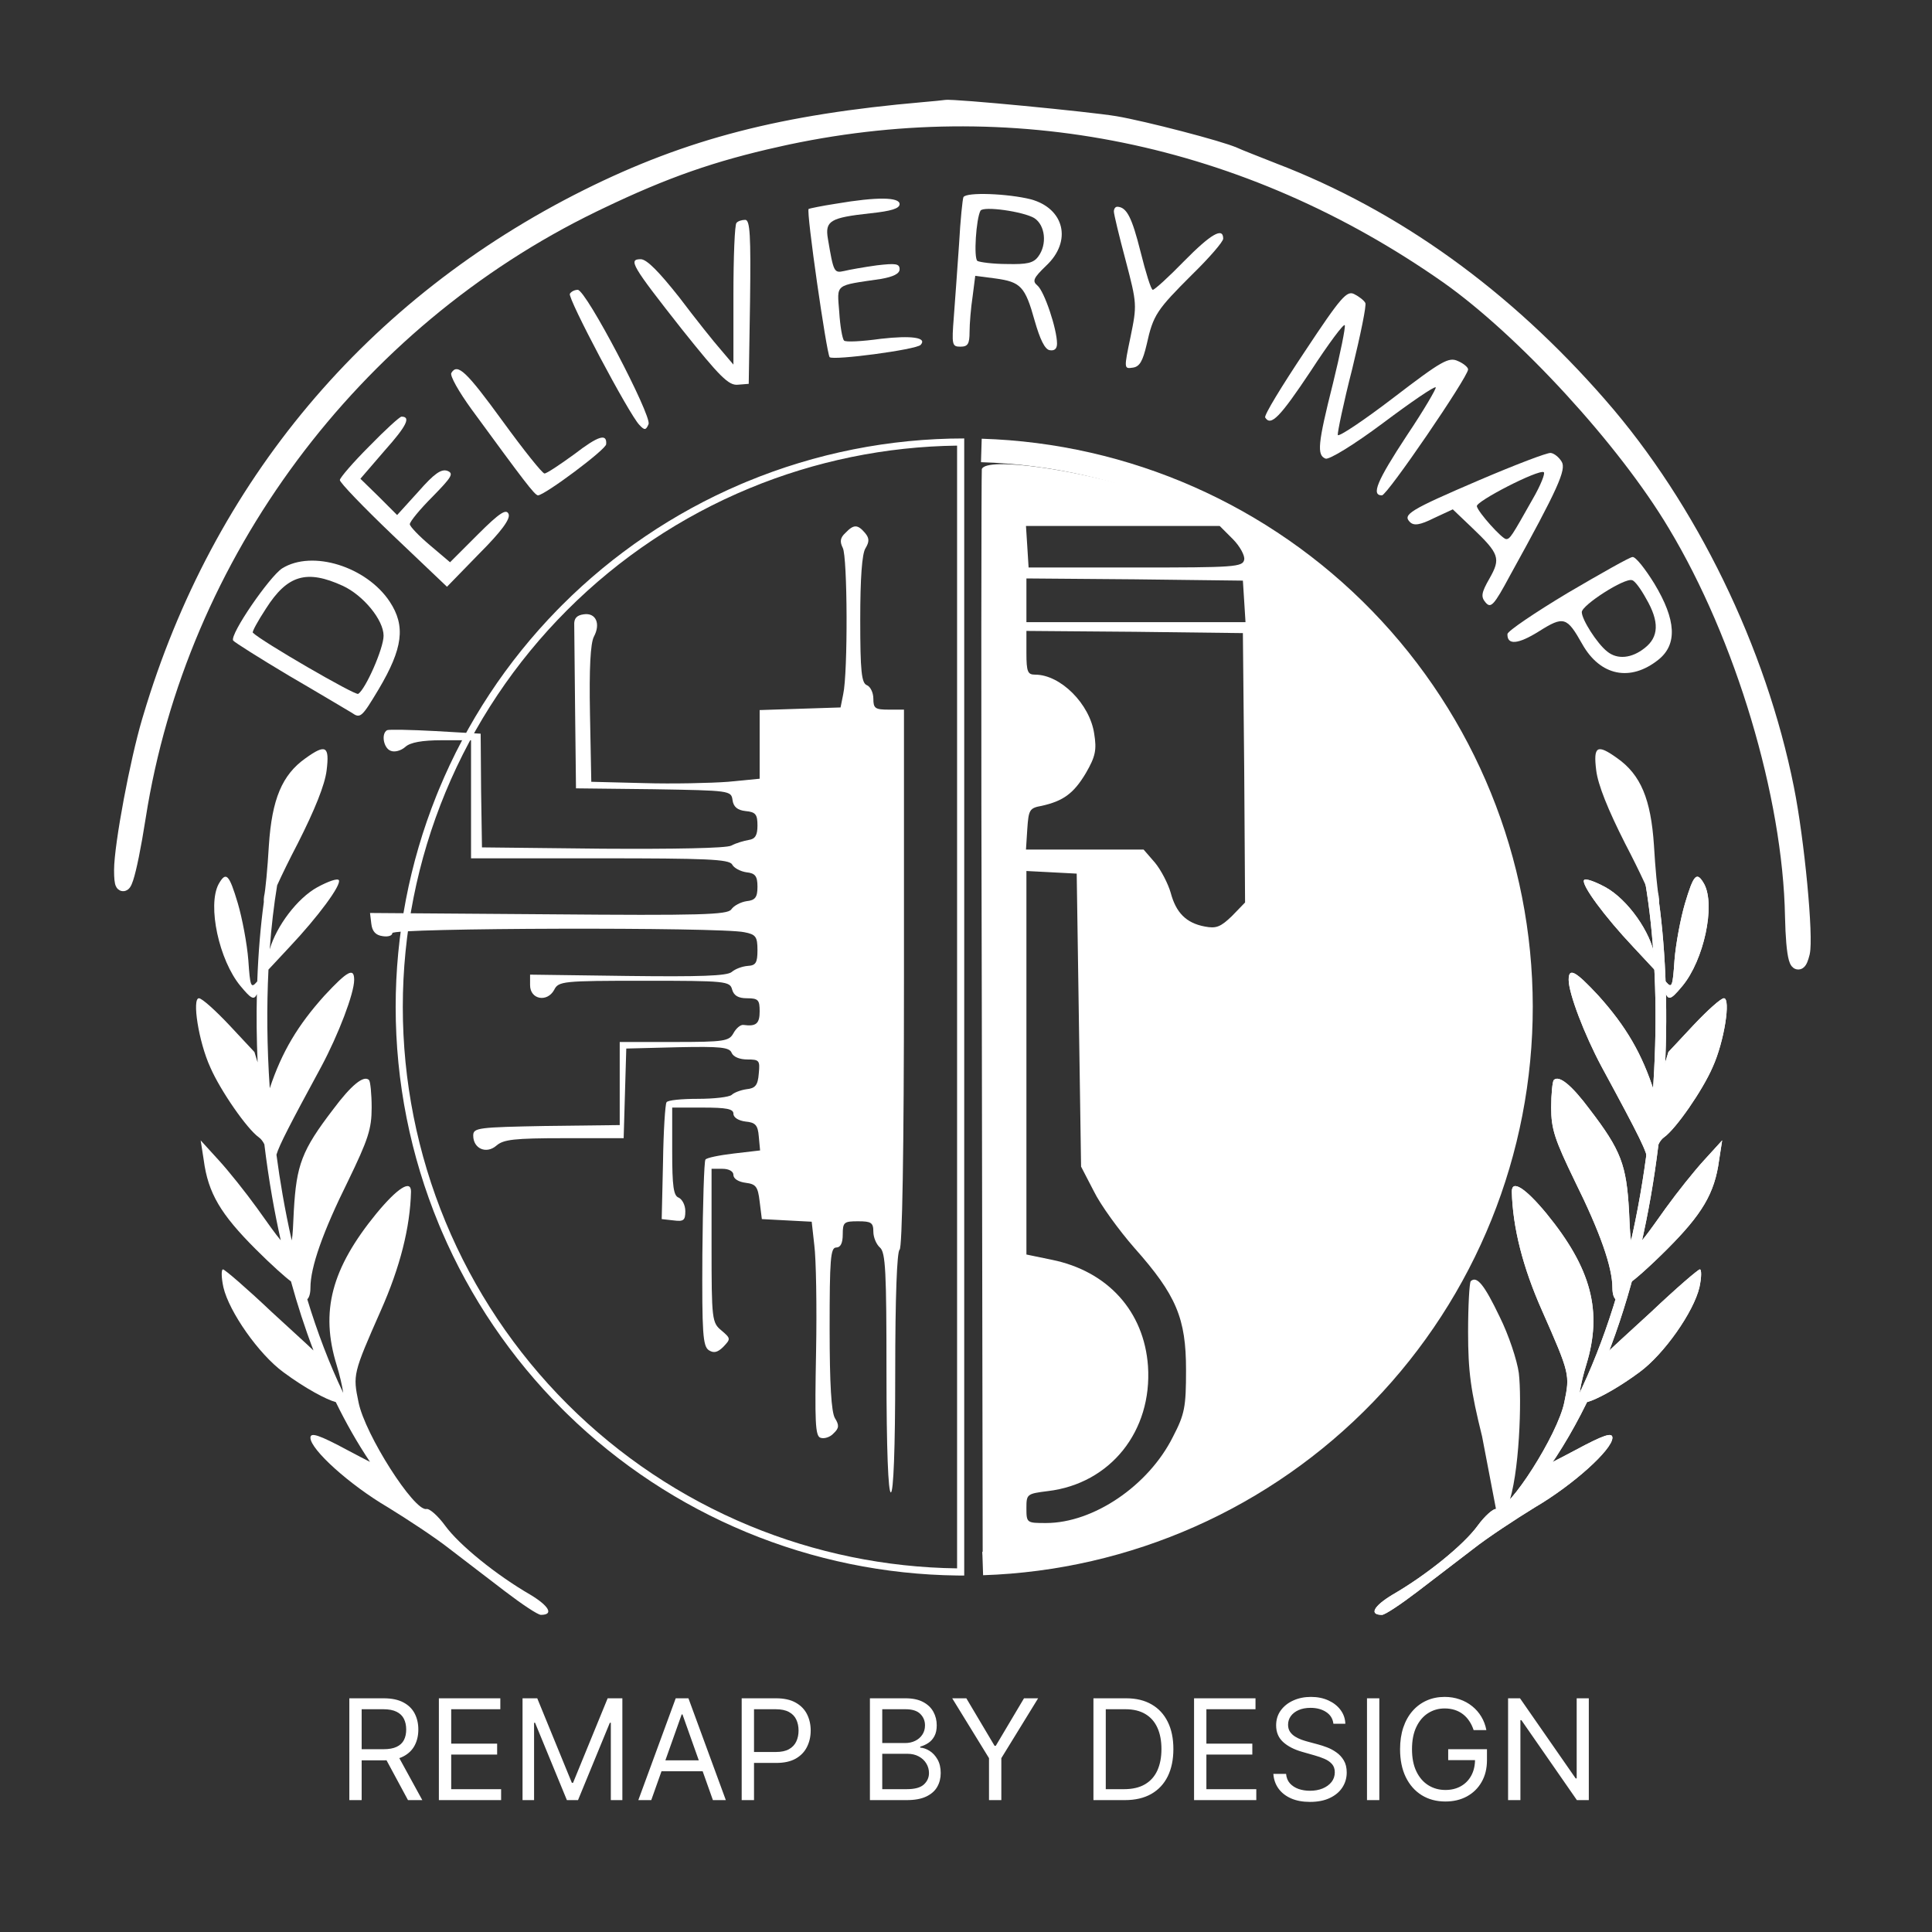 <svg width="542" height="542" viewBox="0 0 542 542" fill="none" xmlns="http://www.w3.org/2000/svg">
<rect x="0" y="0" width="542" height="542" fill="#333333" stroke="none"/>
<path d="M275.408 123.076C316.807 124.35 356.086 141.678 384.938 171.395C413.789 201.112 429.949 240.887 430 282.305C430.05 323.724 413.988 363.537 385.209 393.325C356.43 423.112 317.193 440.536 275.798 441.912L275.579 435.328C315.265 434.009 352.881 417.305 380.471 388.748C408.061 360.19 423.461 322.021 423.412 282.313C423.364 242.605 407.871 204.474 380.211 175.984C352.552 147.495 314.894 130.882 275.205 129.66L275.408 123.076Z" fill="white"></path>
<path d="M504.183 270.95C504.592 271.051 504.958 270.931 505.22 270.754C505.457 270.593 505.628 270.377 505.749 270.19C505.876 269.993 505.988 269.767 506.09 269.526C506.292 269.044 506.485 268.418 506.675 267.661L506.734 267.4C506.863 266.752 506.928 265.858 506.954 264.816C506.984 263.599 506.962 262.098 506.896 260.389C506.762 256.968 506.45 252.669 506.012 248.057C505.136 238.838 503.752 228.311 502.271 220.964C494.508 182.032 475.049 142.001 449.659 112.913L449.658 112.914C422.942 82.258 392.018 59.95 357.621 46.758L357.62 46.759C352.934 44.909 347.954 42.964 346.636 42.364L346.635 42.365C345.63 41.899 343.513 41.205 340.86 40.42C338.169 39.624 334.849 38.714 331.399 37.815C324.511 36.02 317.053 34.262 313.02 33.579L313.018 33.578C309.295 32.958 297.908 31.728 287.216 30.701C281.861 30.187 276.664 29.724 272.665 29.41C270.666 29.254 268.961 29.135 267.684 29.067C267.046 29.032 266.507 29.011 266.088 29.003C265.703 28.996 265.332 28.999 265.088 29.039L265.057 29.045C264.813 29.094 264.02 29.181 262.872 29.291C261.756 29.398 260.381 29.52 259.028 29.643V29.644C219.433 33.087 193.052 39.859 164.332 54.157H164.331C103.605 84.459 60.605 135.589 41.142 200.992L40.802 202.12C39.093 207.938 37.215 216.368 35.731 224.259C34.155 232.647 33 240.559 33 244.103C33 245.222 33.035 246.124 33.105 246.804C33.141 247.143 33.187 247.448 33.249 247.706C33.305 247.941 33.396 248.236 33.57 248.484C33.663 248.615 33.818 248.786 34.057 248.9C34.32 249.025 34.608 249.042 34.871 248.966C35.306 248.841 35.559 248.5 35.667 248.342C35.931 247.956 36.168 247.365 36.392 246.686C37.31 243.899 38.547 237.872 39.895 229.291C51.408 155.976 99.719 91.064 166.929 58.438L168.52 57.673L168.522 57.671C187.104 48.747 200.283 44.234 218.24 40.202H218.239C283.59 25.544 349.428 39.098 405.516 78.445C426.743 93.451 454.986 124.137 469.024 147.698L469.026 147.701C487.837 178.971 501.153 223.333 501.763 257.125V257.128C501.885 262.94 502.251 267.113 502.812 269.11C502.948 269.594 503.131 270.09 503.415 270.441C503.563 270.624 503.811 270.859 504.183 270.95Z" fill="white" stroke="white" stroke-width="2" stroke-miterlimit="16"></path>
<path d="M270.283 55.298C270.037 55.789 269.424 61.677 269.056 68.425C268.565 75.172 267.952 84.373 267.584 88.912C266.97 96.764 267.093 97.255 269.424 97.255C271.509 97.255 272 96.519 272 93.084C272 90.875 272.368 86.336 272.859 83.146L273.595 77.38L279.238 78.117C286.354 79.098 287.581 80.325 290.279 90.016C291.752 95.169 293.101 97.991 294.451 98.236C295.8 98.481 296.536 97.868 296.536 96.396C296.536 92.347 292.978 81.674 291.016 80.079C289.543 78.853 289.911 77.994 293.469 74.559C300.83 67.689 298.622 58.488 289.175 55.911C282.796 54.316 271.141 53.826 270.283 55.298ZM290.157 61.187C293.224 63.15 293.837 68.547 291.261 71.983C289.911 73.823 288.071 74.191 282.551 74.068C278.625 74.068 274.944 73.577 274.208 73.209C273.104 72.473 273.84 61.309 275.067 59.101C275.926 57.752 287.09 59.346 290.157 61.187Z" fill="white"></path>
<path d="M234.583 57.138C230.534 57.752 227.099 58.488 226.854 58.61C226.118 59.224 231.884 99.095 232.742 100.199C233.724 101.18 256.911 98.113 258.26 96.764C260.223 94.678 255.684 94.065 247.096 95.046C241.821 95.782 237.159 96.028 236.791 95.537C236.3 95.046 235.687 91.489 235.441 87.563C234.828 79.466 233.969 80.202 247.219 78.239C250.654 77.626 252.371 76.767 252.371 75.54C252.371 73.945 251.267 73.823 245.992 74.436C242.434 74.927 238.263 75.663 236.791 76.031C233.969 76.644 233.847 76.399 232.252 66.953C231.393 61.923 232.988 61.064 244.152 59.837C250.04 59.224 252.371 58.488 252.371 57.261C252.371 55.298 246.115 55.175 234.583 57.138Z" fill="white"></path>
<path d="M312.485 59.346C312.485 60.082 313.957 66.216 315.797 73.087C318.987 85.232 318.987 85.6 317.147 94.556C315.307 103.389 315.307 103.511 317.76 103.143C319.723 102.898 320.582 101.303 321.686 96.641C323.526 88.299 324.508 86.949 334.445 77.012C339.229 72.35 343.155 67.811 343.155 66.953C343.155 63.64 339.72 65.603 332.114 73.332C327.82 77.748 323.894 81.306 323.403 81.306C322.913 81.306 321.441 76.522 319.968 70.633C317.515 60.819 316.043 58.12 313.466 57.997C312.853 57.997 312.485 58.61 312.485 59.346Z" fill="white"></path>
<path d="M206.611 62.536C206.121 62.904 205.753 72.105 205.753 82.778V102.285L202.318 98.236C200.355 96.028 195.079 89.403 190.54 83.392C184.897 76.276 181.462 72.719 179.744 72.719C176.187 72.719 177.168 74.436 191.276 92.347C201.95 105.72 204.403 108.173 206.979 107.928L210.047 107.682L210.415 84.618C210.66 65.971 210.415 61.677 209.065 61.677C208.084 61.677 206.979 62.045 206.611 62.536Z" fill="white"></path>
<path d="M159.87 82.41C159.134 83.514 176.555 116.393 179.377 119.214C180.849 120.809 181.217 120.687 181.953 118.969C182.812 116.515 164.409 81.306 162.079 81.306C161.22 81.306 160.238 81.797 159.87 82.41Z" fill="white"></path>
<path d="M365.973 98.727C359.594 108.296 354.564 116.516 354.932 117.129C356.527 119.705 359.103 117.006 367.691 104.125C372.721 96.396 377.015 90.63 377.26 91.243C377.505 91.734 376.033 99.095 373.948 107.56C369.654 124.612 369.408 127.679 371.862 128.661C372.843 129.029 379.714 124.858 387.933 118.724C395.785 112.835 402.409 108.296 402.777 108.664C403.023 108.909 399.465 115.043 394.681 122.159C386.216 135.04 384.621 138.966 387.688 138.966C389.16 138.966 411.856 105.72 411.856 103.634C411.856 103.021 410.506 101.917 409.034 101.303C406.458 100.076 404.495 101.18 390.877 111.608C382.535 117.988 375.542 122.65 375.297 122.036C375.174 121.423 376.892 113.08 379.345 103.511C381.676 93.942 383.394 85.6 383.026 84.987C382.658 84.251 381.186 83.147 379.959 82.533C377.873 81.429 376.278 83.147 365.973 98.727Z" fill="white"></path>
<path d="M126.624 104.616C126.133 105.352 128.71 109.891 132.267 114.798C146.989 134.918 149.933 138.843 150.915 138.966C152.755 138.966 170.053 126.085 170.053 124.612C170.298 121.545 167.967 122.159 161.097 127.434C157.049 130.378 153.368 132.832 152.755 132.832C152.142 132.832 146.866 126.207 140.978 118.11C130.795 104.125 128.341 101.794 126.624 104.616Z" fill="white"></path>
<path d="M103.56 125.226C99.021 129.765 95.34 134.059 95.34 134.672C95.34 135.408 102.088 142.401 110.307 150.253L125.397 164.606L134.353 155.405C140.732 149.026 143.186 145.591 142.695 144.241C142.082 142.646 140.241 143.751 134.107 149.885L126.256 157.736L120.613 152.952C117.545 150.375 114.969 147.676 114.969 147.063C114.969 146.327 117.791 142.892 121.349 139.334C126.747 133.813 127.36 132.832 125.52 132.096C123.802 131.482 121.839 132.832 117.423 137.862L111.411 144.487L106.259 139.334L101.106 134.304L107.976 126.33C114.11 119.46 115.337 116.883 112.638 116.883C112.148 116.883 108.099 120.564 103.56 125.226Z" fill="white"></path>
<path d="M415.046 134.672C395.294 143.137 393.454 144.364 395.539 146.45C396.644 147.554 398.361 147.308 402.287 145.345L407.562 142.892L412.837 147.922C420.689 155.405 421.057 156.632 417.867 162.275C415.536 166.324 415.414 167.428 416.763 169.023C418.235 170.74 419.094 169.882 423.633 161.417C437.128 137.003 439.459 131.728 438.11 129.52C437.373 128.293 436.024 127.189 435.043 127.066C434.061 126.943 425.105 130.378 415.046 134.672ZM430.013 139.947C424.124 150.375 423.633 151.234 422.529 151.234C421.425 151.234 414.678 143.751 414.31 142.033C413.942 140.684 431.607 131.605 433.08 132.464C433.57 132.709 432.221 136.144 430.013 139.947Z" fill="white"></path>
<path d="M270.5 442L268.537 441.988C248.259 441.739 228.209 437.624 209.462 429.858C190.715 422.093 173.628 410.825 159.113 396.663L157.717 395.283C143.369 380.935 131.894 363.986 123.903 345.347L123.142 343.538C115.126 324.187 111 303.446 111 282.5C111 262.209 114.872 242.11 122.401 223.28L123.142 221.462C130.907 202.715 142.175 185.628 156.337 171.113L157.717 169.717C172.065 155.369 189.014 143.894 207.653 135.903L209.462 135.142C228.813 127.126 249.554 123 270.5 123V442ZM268.5 125.013C248.498 125.267 228.72 129.329 210.228 136.989C191.119 144.904 173.756 156.506 159.131 171.131C144.506 185.756 132.904 203.119 124.989 222.228C117.074 241.336 113 261.817 113 282.5C113 303.183 117.074 323.664 124.989 342.772C132.904 361.881 144.506 379.244 159.131 393.869C173.756 408.494 191.119 420.096 210.228 428.011C228.72 435.671 248.498 439.732 268.5 439.986V125.013ZM275.436 131.605C276.662 128.048 302.67 131.728 321.686 137.984C369.776 154.055 407.317 194.786 420.812 245.575C424.369 258.947 424.493 261.156 424.615 282.502C424.615 306.793 422.897 317.834 416.027 336.236C395.294 391.197 343.646 430.332 285.25 435.362L275.681 436.099L275.436 284.465C275.19 201.051 275.313 132.233 275.436 131.605ZM287.949 351.939L295.064 353.411C310.767 356.601 320.95 367.888 322.054 383.223C323.281 401.502 311.503 416.224 293.96 418.31C288.072 419.046 287.949 419.168 287.949 423.094C287.949 427.265 288.072 427.266 293.47 427.266C306.719 427.265 322.177 416.837 329.047 403.097C332.359 396.718 332.728 394.755 332.728 384.327C332.728 369.851 330.028 363.349 318.251 350.1C313.957 345.192 308.682 337.953 306.842 334.15L303.284 327.28L302.671 286.183L302.057 245.085L295.064 244.717L287.949 244.349V351.939ZM287.949 183.131C287.949 188.529 288.317 189.265 290.402 189.265C297.518 189.265 305.737 197.485 306.964 205.827C307.7 210.366 307.333 212.207 304.634 216.868C301.199 222.634 298.254 224.72 292.242 226.069C288.808 226.683 288.562 227.174 288.194 232.571L287.826 238.337H320.827L324.017 242.018C325.734 244.103 327.697 247.906 328.434 250.482C329.906 256.003 332.727 258.947 338.002 259.929C341.192 260.542 342.419 260.051 345.608 256.984L349.289 253.182L349.044 215.396L348.676 177.61L318.373 177.242L287.949 176.997V183.131ZM287.949 174.543H349.412L349.044 168.654L348.676 162.889L318.373 162.521L287.949 162.275V174.543ZM287.826 147.554L288.194 153.319L288.562 159.208H318.619C346.222 159.208 348.676 159.086 349.044 157C349.289 155.896 347.816 153.197 345.854 151.234L342.174 147.554H287.826Z" fill="white"></path>
<path d="M237.159 149.517C235.687 150.866 235.564 151.97 236.423 153.688C237.772 156.141 237.895 188.774 236.545 194.786L235.809 198.466L224.4 198.834L213.113 199.202V208.894V218.463L204.28 219.322C199.373 219.69 188.7 219.935 180.603 219.69L165.881 219.322L165.513 200.306C165.268 187.547 165.636 180.432 166.618 178.592C168.58 174.911 167.108 171.844 163.796 172.335C161.833 172.58 160.974 173.439 161.097 175.402C161.097 176.997 161.22 187.916 161.342 199.693L161.588 221.162L183.425 221.407C204.771 221.775 205.139 221.775 205.507 224.474C205.753 226.315 206.857 227.296 209.188 227.541C212.009 227.787 212.5 228.523 212.5 231.59C212.5 234.289 211.887 235.393 210.046 235.638C208.697 235.884 206.489 236.497 205.139 237.233C203.667 237.969 189.068 238.215 168.949 238.092L135.211 237.724L134.966 221.775L134.843 205.827L122.085 205.091C115.214 204.723 109.08 204.6 108.59 204.845C106.872 205.827 107.608 209.875 109.571 210.611C110.675 211.102 112.515 210.611 113.742 209.507C115.092 208.28 118.404 207.667 123.925 207.667H132.144V224.229V240.791H168.335C198.024 240.791 204.526 241.036 205.385 242.508C205.875 243.49 207.716 244.471 209.433 244.717C211.887 244.962 212.5 245.821 212.5 248.765C212.5 251.709 211.887 252.568 209.433 252.813C207.838 253.059 205.875 254.04 205.139 255.144C204.035 256.617 196.552 256.862 153.859 256.494L103.805 256.126L104.173 259.193C104.419 261.278 105.4 262.383 107.363 262.628C108.835 262.873 110.062 262.505 110.062 261.769C110.062 260.297 202.195 260.052 208.82 261.524C212.009 262.137 212.5 262.751 212.5 266.554C212.5 270.111 212.009 270.848 209.801 270.97C208.206 271.093 206.243 271.829 205.262 272.688C203.912 273.792 196.306 274.037 176.064 273.792L148.706 273.424V276.368C148.706 280.417 153.491 281.275 155.454 277.718C156.68 275.264 157.785 275.141 180.726 275.141C203.667 275.141 204.771 275.264 205.385 277.595C205.875 279.312 207.102 280.049 209.556 280.049C212.745 280.049 213.113 280.539 213.113 283.729C213.113 287.164 212.132 288.023 208.574 287.532C207.716 287.409 206.489 288.514 205.753 289.863C204.526 292.071 203.299 292.317 189.191 292.317H173.856V303.971V315.626L153.368 315.871C134.107 316.239 132.758 316.362 132.758 318.57C132.758 322.251 136.438 323.845 139.26 321.392C141.223 319.674 144.167 319.306 158.275 319.306H174.96L175.328 306.67L175.696 294.157L190.172 293.789C202.195 293.543 204.649 293.789 205.262 295.384C205.753 296.488 207.47 297.224 209.678 297.224C212.991 297.224 213.236 297.469 212.868 301.15C212.623 304.462 211.887 305.321 209.433 305.566C207.716 305.811 205.875 306.548 205.262 307.161C204.526 307.774 200.355 308.265 195.816 308.265C191.276 308.265 187.228 308.633 186.983 309.247C186.614 309.737 186.124 317.343 186.001 326.054L185.633 342.002L188.945 342.37C191.767 342.738 192.258 342.37 192.258 339.794C192.258 338.076 191.399 336.482 190.418 335.991C188.945 335.5 188.577 332.801 188.577 322.987V310.719H197.165C203.79 310.719 205.753 311.087 205.753 312.436C205.753 313.54 207.225 314.399 209.188 314.644C211.887 314.89 212.623 315.626 212.868 318.816L213.236 322.741L205.875 323.6C201.704 324.091 198.146 324.827 197.901 325.318C197.533 325.808 197.165 337.708 197.042 351.817C196.92 374.144 197.165 377.702 198.883 378.806C200.232 379.665 201.336 379.42 202.931 377.825C205.017 375.617 205.017 375.494 202.44 373.286C199.741 371.077 199.619 370.341 199.619 349.486V327.894H202.686C204.526 327.894 205.753 328.63 205.753 329.611C205.753 330.716 207.225 331.574 209.188 331.82C212.009 332.188 212.623 332.801 213.113 337.095L213.727 342.002L220.72 342.37L227.712 342.738L228.449 349.363C228.939 353.043 229.185 366.538 228.939 379.297C228.571 398.803 228.694 402.852 230.166 403.342C231.148 403.71 232.865 403.22 233.846 402.116C235.441 400.643 235.441 399.785 234.215 397.822C233.233 396.104 232.742 388.498 232.742 372.672C232.742 353.289 232.988 349.976 234.583 349.976C235.809 349.976 236.423 348.75 236.423 346.296C236.423 342.861 236.791 342.616 240.717 342.616C244.397 342.616 245.01 342.984 245.01 345.56C245.01 347.155 245.869 349.118 246.851 349.976C248.445 351.326 248.691 356.724 248.691 385.063C248.691 406.655 249.182 418.677 249.918 418.677C250.654 418.677 251.144 406.655 251.144 385.063C251.144 363.839 251.635 351.081 252.371 350.59C253.107 350.099 253.598 323.355 253.598 274.405V199.079H249.304C245.501 199.079 245.01 198.711 245.01 196.012C245.01 194.295 244.152 192.577 243.17 192.209C241.698 191.596 241.33 188.406 241.33 173.807C241.33 162.275 241.821 155.283 242.802 153.81C243.906 151.97 243.906 150.989 242.679 149.517C240.594 147.063 239.49 147.063 237.159 149.517Z" fill="white"></path>
<path d="M439.827 166.324C430.626 171.844 423.02 176.997 422.897 177.856C422.775 181.045 425.842 180.8 431.73 177.12C438.723 172.703 439.582 173.071 443.876 180.677C448.906 189.633 457.371 191.351 465.222 185.094C470.62 180.8 470.252 173.93 464.118 163.747C461.542 159.576 458.843 156.141 457.984 156.264C457.248 156.264 449.028 160.926 439.827 166.324ZM461.787 167.919C465.59 174.421 465.345 178.715 461.419 181.782C457.739 184.726 453.69 185.094 450.868 182.763C448.047 180.555 443.753 173.807 443.753 171.722C443.753 169.759 455.776 162.03 457.861 162.766C458.597 162.889 460.315 165.22 461.787 167.919Z" fill="white"></path>
<path d="M79.147 159.454C75.589 161.785 64.425 177.978 65.407 179.696C65.775 180.187 72.767 184.603 80.987 189.51C89.207 194.295 97.181 199.079 98.653 199.938C101.107 201.656 101.475 201.288 106.259 193.313C113.007 181.904 113.865 175.647 109.326 168.777C102.824 158.963 87.612 154.178 79.147 159.454ZM96.199 164.361C101.965 167.06 107.609 173.93 107.609 178.346C107.609 181.904 102.579 193.313 100.493 194.663C99.634 195.154 73.381 179.941 70.927 177.488C70.682 177.242 72.277 174.298 74.608 170.74C80.619 161.294 86.017 159.699 96.199 164.361Z" fill="white"></path>
<path d="M412.592 359.423C412.224 359.914 411.856 366.293 411.856 373.654C411.856 384.818 412.592 390.093 415.782 402.974L420 425L423 422.5C426.312 413.912 426.946 392.424 426.087 385.186C425.596 381.628 423.265 374.513 420.689 369.36C416.395 360.404 414.31 357.828 412.592 359.423Z" fill="white"></path>
<path d="M444.366 246.925C443.63 248.274 450.132 257.107 458.229 265.695L464.977 272.933L464.24 268.394C463.136 261.524 456.634 252.323 450.378 248.888C447.433 247.293 444.734 246.311 444.366 246.925Z" fill="white"></path>
<path d="M472.706 253.427C471.479 257.598 470.129 264.713 469.761 269.375C469.27 276.736 469.025 277.35 467.43 275.509C465.835 273.546 465.835 273.546 466.572 276.368C467.798 281.03 468.289 281.03 471.969 276.613C477.981 269.375 481.293 254.04 478.103 248.029C476.018 244.348 475.159 245.207 472.706 253.427Z" fill="white"></path>
<path d="M440.073 274.896C440.073 278.699 444.489 290.231 449.274 299.187C460.315 319.552 462.155 323.355 462.155 325.563C462.155 326.913 462.768 327.649 463.382 327.281C464.118 326.913 464.609 325.195 464.609 323.6C464.609 322.005 465.59 319.92 466.817 319.061C470.129 316.73 477.613 305.934 480.434 299.432C483.747 292.194 485.587 280.049 483.624 280.049C482.765 280.049 478.962 283.484 475.036 287.655L468.044 295.138L465.5 303.5C465.745 307.671 465.991 309.5 465.5 309.5C465.009 309.5 464.731 311.896 464.609 313C464.609 314.227 465.59 311.087 464.118 306.425C460.683 295.629 456.144 287.9 448.415 279.313C441.913 272.32 440.073 271.338 440.073 274.896Z" fill="white"></path>
<path d="M435.901 302.99C435.533 303.358 435.165 306.916 435.165 310.719C435.165 316.73 436.147 319.674 441.79 331.329C448.905 345.683 452.341 355.497 452.341 361.263C452.341 364.821 454.058 365.925 455.162 363.103C455.53 362.245 455.653 360.159 455.408 358.441C455.285 356.847 455.408 356.479 455.653 357.583C455.898 358.809 456.634 359.791 457.248 359.791C457.738 359.791 462.523 355.62 467.676 350.467C477.49 340.653 481.048 334.764 482.275 325.44L483.133 319.92L478.103 325.44C475.282 328.507 470.497 334.519 467.308 338.935C457.248 353.043 457.616 353.043 457.002 339.671C456.266 326.79 454.794 322.741 445.961 311.209C440.931 304.462 437.374 301.518 435.901 302.99Z" fill="white"></path>
<path d="M424.124 334.273C424.369 344.333 427.191 355.497 432.589 367.642C440.441 385.431 440.441 385.676 438.846 393.405C437.006 402.484 423.265 423.953 419.83 423.339C418.971 423.094 416.518 425.302 414.555 428.001C410.629 433.399 400.201 441.864 390.632 447.385C385.357 450.574 384.008 453.028 387.688 453.028C388.547 453.028 392.963 450.084 397.625 446.526C402.164 443.091 409.28 437.57 413.328 434.503C417.377 431.314 425.228 426.161 430.626 422.849C441.299 416.592 452.341 406.655 452.341 403.342C452.341 401.748 450.01 402.484 441.79 406.9C431.608 412.298 431.24 412.421 433.325 409.231C434.552 407.268 437.374 403.465 439.582 400.643C442.035 397.576 443.508 394.755 443.017 393.651C442.649 392.669 443.508 387.762 444.98 382.977C449.642 367.888 446.452 355.865 433.816 340.407C427.927 333.292 424.124 330.838 424.124 334.273Z" fill="white"></path>
<path d="M463.259 368.01C448.783 381.383 447.5 381.82 447.5 385.5C447.5 386.972 447.433 388.989 445.961 390.461C439.336 396.595 449.519 392.669 459.947 384.94C466.817 379.91 475.159 368.01 476.754 361.14C477.367 358.319 477.367 356.11 476.877 356.11C476.386 356.11 470.252 361.386 463.259 368.01Z" fill="white"></path>
<path d="M460.5 235.5C473 282.5 466.5 389.5 414 432" stroke="white" stroke-width="3"></path>
<path d="M447.801 216.132C448.292 220.18 451.114 227.173 455.898 236.62C460.069 244.594 463.382 251.832 463.382 252.691C463.382 253.55 463.995 254.286 464.609 254.286C465.345 254.286 465.59 253.059 465.345 251.464C464.977 249.992 464.363 243.49 463.995 237.11C463.136 224.229 460.315 217.359 453.69 212.697C448.047 208.649 446.943 209.262 447.801 216.132Z" fill="white"></path>
<path d="M444.366 246.925C443.63 248.274 450.132 257.107 458.229 265.695L464.977 272.933L464.24 268.394C463.136 261.524 456.634 252.323 450.378 248.888C447.433 247.293 444.734 246.311 444.366 246.925Z" fill="white"></path>
<path d="M472.706 253.427C471.479 257.598 470.129 264.713 469.761 269.375C469.27 276.736 469.025 277.35 467.43 275.509C465.835 273.546 465.835 273.546 466.572 276.368C467.798 281.03 468.289 281.03 471.969 276.613C477.981 269.375 481.293 254.04 478.103 248.029C476.018 244.348 475.159 245.207 472.706 253.427Z" fill="white"></path>
<path d="M440.073 274.896C440.073 278.699 444.489 290.231 449.274 299.187C460.315 319.552 462.155 323.355 462.155 325.563C462.155 326.913 462.768 327.649 463.382 327.281C464.118 326.913 464.609 325.195 464.609 323.6C464.609 322.005 465.59 319.92 466.817 319.061C470.129 316.73 477.613 305.934 480.434 299.432C483.747 292.194 485.587 280.049 483.624 280.049C482.765 280.049 478.962 283.484 475.036 287.655L468.044 295.138L465.5 303.5C465.745 307.671 465.991 309.5 465.5 309.5C465.009 309.5 464.731 311.896 464.609 313C464.609 314.227 465.59 311.087 464.118 306.425C460.683 295.629 456.144 287.9 448.415 279.313C441.913 272.32 440.073 271.338 440.073 274.896Z" fill="white"></path>
<path d="M435.901 302.99C435.533 303.358 435.165 306.916 435.165 310.719C435.165 316.73 436.147 319.674 441.79 331.329C448.905 345.683 452.341 355.497 452.341 361.263C452.341 364.821 454.058 365.925 455.162 363.103C455.53 362.245 455.653 360.159 455.408 358.441C455.285 356.847 455.408 356.479 455.653 357.583C455.898 358.809 456.634 359.791 457.248 359.791C457.738 359.791 462.523 355.62 467.676 350.467C477.49 340.653 481.048 334.764 482.275 325.44L483.133 319.92L478.103 325.44C475.282 328.507 470.497 334.519 467.308 338.935C457.248 353.043 457.616 353.043 457.002 339.671C456.266 326.79 454.794 322.741 445.961 311.209C440.931 304.462 437.374 301.518 435.901 302.99Z" fill="white"></path>
<path d="M424.124 334.273C424.369 344.333 427.191 355.497 432.589 367.642C440.441 385.431 440.441 385.676 438.846 393.405C437.006 402.484 423.265 423.953 419.83 423.339C418.971 423.094 416.518 425.302 414.555 428.001C410.629 433.399 400.201 441.864 390.632 447.385C385.357 450.574 384.008 453.028 387.688 453.028C388.547 453.028 392.963 450.084 397.625 446.526C402.164 443.091 409.28 437.57 413.328 434.503C417.377 431.314 425.228 426.161 430.626 422.849C441.299 416.592 452.341 406.655 452.341 403.342C452.341 401.748 450.01 402.484 441.79 406.9C431.608 412.298 431.24 412.421 433.325 409.231C434.552 407.268 437.374 403.465 439.582 400.643C442.035 397.576 443.508 394.755 443.017 393.651C442.649 392.669 443.508 387.762 444.98 382.977C449.642 367.888 446.452 355.865 433.816 340.407C427.927 333.292 424.124 330.838 424.124 334.273Z" fill="white"></path>
<path d="M463.259 368.01C448.783 381.383 447.5 381.82 447.5 385.5C447.5 386.972 447.433 388.989 445.961 390.461C439.336 396.595 449.519 392.669 459.947 384.94C466.817 379.91 475.159 368.01 476.754 361.14C477.367 358.319 477.367 356.11 476.877 356.11C476.386 356.11 470.252 361.386 463.259 368.01Z" fill="white"></path>
<path d="M460.5 235.5C473 282.5 466.5 389.5 414 432" stroke="white" stroke-width="3"></path>
<path d="M91.628 216.132C92.487 209.262 91.383 208.649 85.74 212.697C79.115 217.359 76.293 224.229 75.434 237.111C75.066 243.49 74.453 249.992 74.085 251.464C73.993 252.056 73.971 252.596 74.015 253.042C73.088 259.91 72.459 267.394 72.17 275.3C72.116 275.367 72.058 275.438 71.999 275.51C70.405 277.35 70.159 276.735 69.668 269.375C69.3 264.714 67.951 257.598 66.724 253.427C64.27 245.208 63.411 244.349 61.326 248.03C58.137 254.042 61.449 269.376 67.46 276.614C70.278 279.994 71.225 280.787 72.065 278.881C71.922 285.064 71.984 291.481 72.27 298.042L71.386 295.139L64.393 287.655C60.467 283.484 56.664 280.049 55.805 280.049C53.843 280.05 55.684 292.194 58.996 299.432C61.817 305.934 69.3 316.73 72.613 319.061C73.218 319.485 73.764 320.209 74.162 321.024C74.754 325.903 75.472 330.805 76.327 335.696C77.042 339.79 77.853 343.882 78.762 347.951C77.31 346.256 75.204 343.259 72.122 338.936C68.932 334.52 64.147 328.508 61.326 325.441L56.296 319.92L57.155 325.441C58.382 334.764 61.94 340.653 71.753 350.467C76.077 354.791 80.143 358.421 81.629 359.478C83.445 366.081 85.543 372.571 87.942 378.859C85.61 376.615 81.938 373.339 76.17 368.011C69.18 361.388 63.047 356.114 62.553 356.111C62.062 356.111 62.062 358.319 62.675 361.141C64.27 368.011 72.613 379.911 79.483 384.941C85.572 389.454 91.579 392.668 94.203 393.341C97.079 399.23 100.27 404.85 103.796 410.111C102.34 409.385 100.332 408.329 97.639 406.901C89.42 402.484 87.088 401.748 87.088 403.343C87.09 406.656 98.131 416.593 108.803 422.849C114.201 426.161 122.053 431.314 126.101 434.503C130.15 437.57 137.265 443.092 141.804 446.527C146.466 450.084 150.883 453.029 151.742 453.029C155.422 453.029 154.072 450.575 148.797 447.385C139.228 441.865 128.8 433.399 124.875 428.001C122.912 425.303 120.458 423.094 119.599 423.339C116.164 423.952 102.424 402.484 100.583 393.406C98.989 385.677 98.989 385.431 106.84 367.643C112.238 355.498 115.06 344.334 115.305 334.274C115.305 330.839 111.502 333.292 105.614 340.408C92.978 355.865 89.788 367.888 94.45 382.978C95.322 385.813 95.978 388.691 96.291 390.77C92.332 382.48 88.986 373.64 86.203 364.492C86.714 364.05 87.089 362.924 87.089 361.263C87.09 355.497 90.524 345.683 97.639 331.33C103.282 319.675 104.264 316.73 104.264 310.719C104.264 306.917 103.896 303.36 103.528 302.991C102.056 301.519 98.498 304.462 93.468 311.209C84.636 322.741 83.163 326.79 82.427 339.671C82.247 343.61 82.147 346.389 81.845 347.989C80.885 343.745 80.031 339.468 79.282 335.18C78.627 331.43 78.054 327.675 77.555 323.93C78.379 321.175 81.32 315.483 90.156 299.187C94.94 290.232 99.356 278.701 99.357 274.897C99.357 271.339 97.517 272.32 91.015 279.313C83.559 287.598 79.072 295.084 75.68 305.295C74.883 293.682 74.797 282.425 75.315 272.009L81.201 265.696C89.297 257.109 95.798 248.276 95.063 246.925C94.695 246.312 91.996 247.294 89.052 248.888C83.407 251.987 77.565 259.78 75.665 266.32C76.133 259.92 76.838 253.894 77.749 248.366C79.115 245.351 81.186 241.101 83.531 236.62C88.315 227.173 91.138 220.181 91.628 216.132Z" fill="white"></path>
<path d="M98.001 505V476.438H107.651C109.883 476.438 111.714 476.819 113.146 477.582C114.578 478.335 115.638 479.371 116.326 480.692C117.014 482.012 117.358 483.513 117.358 485.196C117.358 486.879 117.014 488.371 116.326 489.673C115.638 490.975 114.583 491.997 113.16 492.741C111.738 493.476 109.92 493.843 107.707 493.843H99.897V490.719H107.596C109.12 490.719 110.348 490.496 111.277 490.05C112.216 489.603 112.895 488.971 113.314 488.153C113.741 487.325 113.955 486.34 113.955 485.196C113.955 484.053 113.741 483.053 113.314 482.198C112.886 481.342 112.202 480.682 111.263 480.217C110.324 479.743 109.083 479.506 107.54 479.506H101.459V505H98.001ZM111.445 492.169L118.474 505H114.457L107.54 492.169H111.445ZM123.121 505V476.438H140.359V479.506H126.58V489.157H139.466V492.225H126.58V501.932H140.582V505H123.121ZM146.593 476.438H150.721L160.428 500.147H160.762L170.469 476.438H174.597V505H171.361V483.3H171.082L162.157 505H159.033L150.107 483.3H149.828V505H146.593V476.438ZM182.703 505H179.077L189.565 476.438H193.135L203.623 505H199.997L191.461 480.957H191.238L182.703 505ZM184.042 493.843H198.658V496.911H184.042V493.843ZM208.072 505V476.438H217.722C219.963 476.438 221.795 476.842 223.217 477.651C224.649 478.451 225.709 479.534 226.397 480.901C227.085 482.268 227.429 483.792 227.429 485.475C227.429 487.158 227.085 488.687 226.397 490.064C225.718 491.44 224.668 492.537 223.245 493.355C221.823 494.164 220 494.568 217.778 494.568H210.861V491.5H217.667C219.201 491.5 220.433 491.235 221.362 490.705C222.292 490.175 222.966 489.459 223.385 488.557C223.812 487.646 224.026 486.619 224.026 485.475C224.026 484.332 223.812 483.309 223.385 482.407C222.966 481.505 222.287 480.799 221.348 480.287C220.409 479.767 219.163 479.506 217.611 479.506H211.53V505H208.072ZM244.046 505V476.438H254.031C256.021 476.438 257.662 476.782 258.955 477.47C260.247 478.149 261.209 479.065 261.841 480.217C262.474 481.361 262.79 482.63 262.79 484.025C262.79 485.252 262.571 486.265 262.134 487.065C261.707 487.865 261.139 488.497 260.433 488.962C259.736 489.427 258.978 489.771 258.16 489.994V490.273C259.034 490.329 259.912 490.635 260.795 491.193C261.679 491.751 262.418 492.551 263.013 493.592C263.608 494.633 263.905 495.907 263.905 497.413C263.905 498.845 263.58 500.133 262.929 501.276C262.278 502.42 261.251 503.326 259.847 503.996C258.443 504.665 256.616 505 254.366 505H244.046ZM247.505 501.932H254.366C256.625 501.932 258.229 501.495 259.178 500.621C260.135 499.738 260.614 498.668 260.614 497.413C260.614 496.446 260.368 495.554 259.875 494.736C259.382 493.908 258.68 493.248 257.769 492.755C256.858 492.253 255.779 492.002 254.534 492.002H247.505V501.932ZM247.505 488.99H253.92C254.961 488.99 255.9 488.785 256.737 488.376C257.583 487.967 258.253 487.39 258.745 486.647C259.247 485.903 259.498 485.029 259.498 484.025C259.498 482.77 259.061 481.705 258.187 480.831C257.314 479.948 255.928 479.506 254.031 479.506H247.505V488.99ZM267.134 476.438H271.095L279.016 489.771H279.351L287.272 476.438H291.233L280.913 493.229V505H277.454V493.229L267.134 476.438ZM315.566 505H306.752V476.438H315.956C318.727 476.438 321.098 477.01 323.069 478.153C325.04 479.288 326.551 480.919 327.602 483.049C328.652 485.168 329.178 487.707 329.178 490.663C329.178 493.638 328.648 496.2 327.588 498.348C326.528 500.486 324.984 502.132 322.958 503.285C320.931 504.428 318.467 505 315.566 505ZM310.211 501.932H315.343C317.704 501.932 319.662 501.476 321.214 500.565C322.767 499.654 323.924 498.357 324.687 496.674C325.449 494.991 325.83 492.988 325.83 490.663C325.83 488.357 325.454 486.372 324.701 484.708C323.948 483.035 322.823 481.752 321.326 480.859C319.829 479.957 317.965 479.506 315.733 479.506H310.211V501.932ZM334.979 505V476.438H352.217V479.506H338.438V489.157H351.324V492.225H338.438V501.932H352.44V505H334.979ZM374.071 483.579C373.903 482.165 373.225 481.068 372.034 480.287C370.844 479.506 369.385 479.116 367.655 479.116C366.391 479.116 365.284 479.32 364.336 479.729C363.397 480.138 362.663 480.701 362.133 481.417C361.612 482.133 361.352 482.946 361.352 483.857C361.352 484.62 361.533 485.275 361.896 485.824C362.267 486.363 362.742 486.814 363.318 487.177C363.894 487.53 364.499 487.823 365.131 488.055C365.763 488.278 366.344 488.46 366.874 488.599L369.775 489.38C370.519 489.575 371.346 489.845 372.258 490.189C373.178 490.533 374.057 491.003 374.893 491.598C375.74 492.183 376.437 492.936 376.985 493.857C377.534 494.777 377.808 495.907 377.808 497.246C377.808 498.789 377.404 500.184 376.595 501.43C375.795 502.676 374.624 503.666 373.08 504.4C371.546 505.135 369.682 505.502 367.488 505.502C365.443 505.502 363.671 505.172 362.174 504.512C360.687 503.852 359.515 502.931 358.66 501.751C357.814 500.57 357.335 499.198 357.224 497.636H360.794C360.887 498.715 361.249 499.607 361.882 500.314C362.523 501.011 363.332 501.532 364.308 501.876C365.294 502.211 366.354 502.378 367.488 502.378C368.808 502.378 369.994 502.164 371.044 501.737C372.095 501.3 372.927 500.695 373.541 499.924C374.154 499.143 374.461 498.231 374.461 497.19C374.461 496.242 374.196 495.47 373.666 494.875C373.136 494.28 372.439 493.796 371.574 493.425C370.71 493.053 369.775 492.727 368.771 492.448L365.257 491.444C363.025 490.803 361.259 489.887 359.957 488.697C358.655 487.507 358.004 485.949 358.004 484.025C358.004 482.426 358.437 481.031 359.301 479.841C360.175 478.642 361.347 477.712 362.816 477.052C364.294 476.382 365.945 476.048 367.767 476.048C369.608 476.048 371.244 476.378 372.676 477.038C374.108 477.689 375.242 478.581 376.079 479.715C376.925 480.85 377.371 482.137 377.418 483.579H374.071ZM386.953 476.438V505H383.495V476.438H386.953ZM413.413 485.364C413.106 484.425 412.702 483.583 412.2 482.839C411.707 482.086 411.117 481.445 410.429 480.915C409.75 480.385 408.978 479.98 408.113 479.701C407.249 479.423 406.3 479.283 405.268 479.283C403.576 479.283 402.038 479.72 400.652 480.594C399.267 481.468 398.165 482.756 397.347 484.457C396.529 486.159 396.12 488.246 396.12 490.719C396.12 493.192 396.533 495.279 397.361 496.981C398.188 498.682 399.309 499.97 400.722 500.844C402.135 501.718 403.725 502.155 405.492 502.155C407.128 502.155 408.569 501.806 409.815 501.109C411.07 500.402 412.046 499.408 412.744 498.124C413.45 496.832 413.804 495.312 413.804 493.564L414.863 493.787H406.273V490.719H417.151V493.787C417.151 496.139 416.649 498.185 415.644 499.924C414.65 501.662 413.274 503.01 411.516 503.968C409.768 504.916 407.76 505.39 405.492 505.39C402.963 505.39 400.741 504.795 398.825 503.605C396.919 502.415 395.432 500.723 394.362 498.529C393.303 496.335 392.773 493.731 392.773 490.719C392.773 488.46 393.075 486.428 393.679 484.624C394.293 482.811 395.157 481.268 396.273 479.994C397.389 478.721 398.709 477.744 400.234 477.066C401.759 476.387 403.437 476.048 405.268 476.048C406.775 476.048 408.179 476.275 409.48 476.731C410.791 477.177 411.958 477.814 412.981 478.642C414.013 479.46 414.873 480.441 415.561 481.584C416.249 482.718 416.723 483.978 416.983 485.364H413.413ZM445.723 476.438V505H442.376L426.812 482.574H426.533V505H423.074V476.438H426.421L442.041 498.919H442.32V476.438H445.723Z" fill="white"></path>
</svg>
